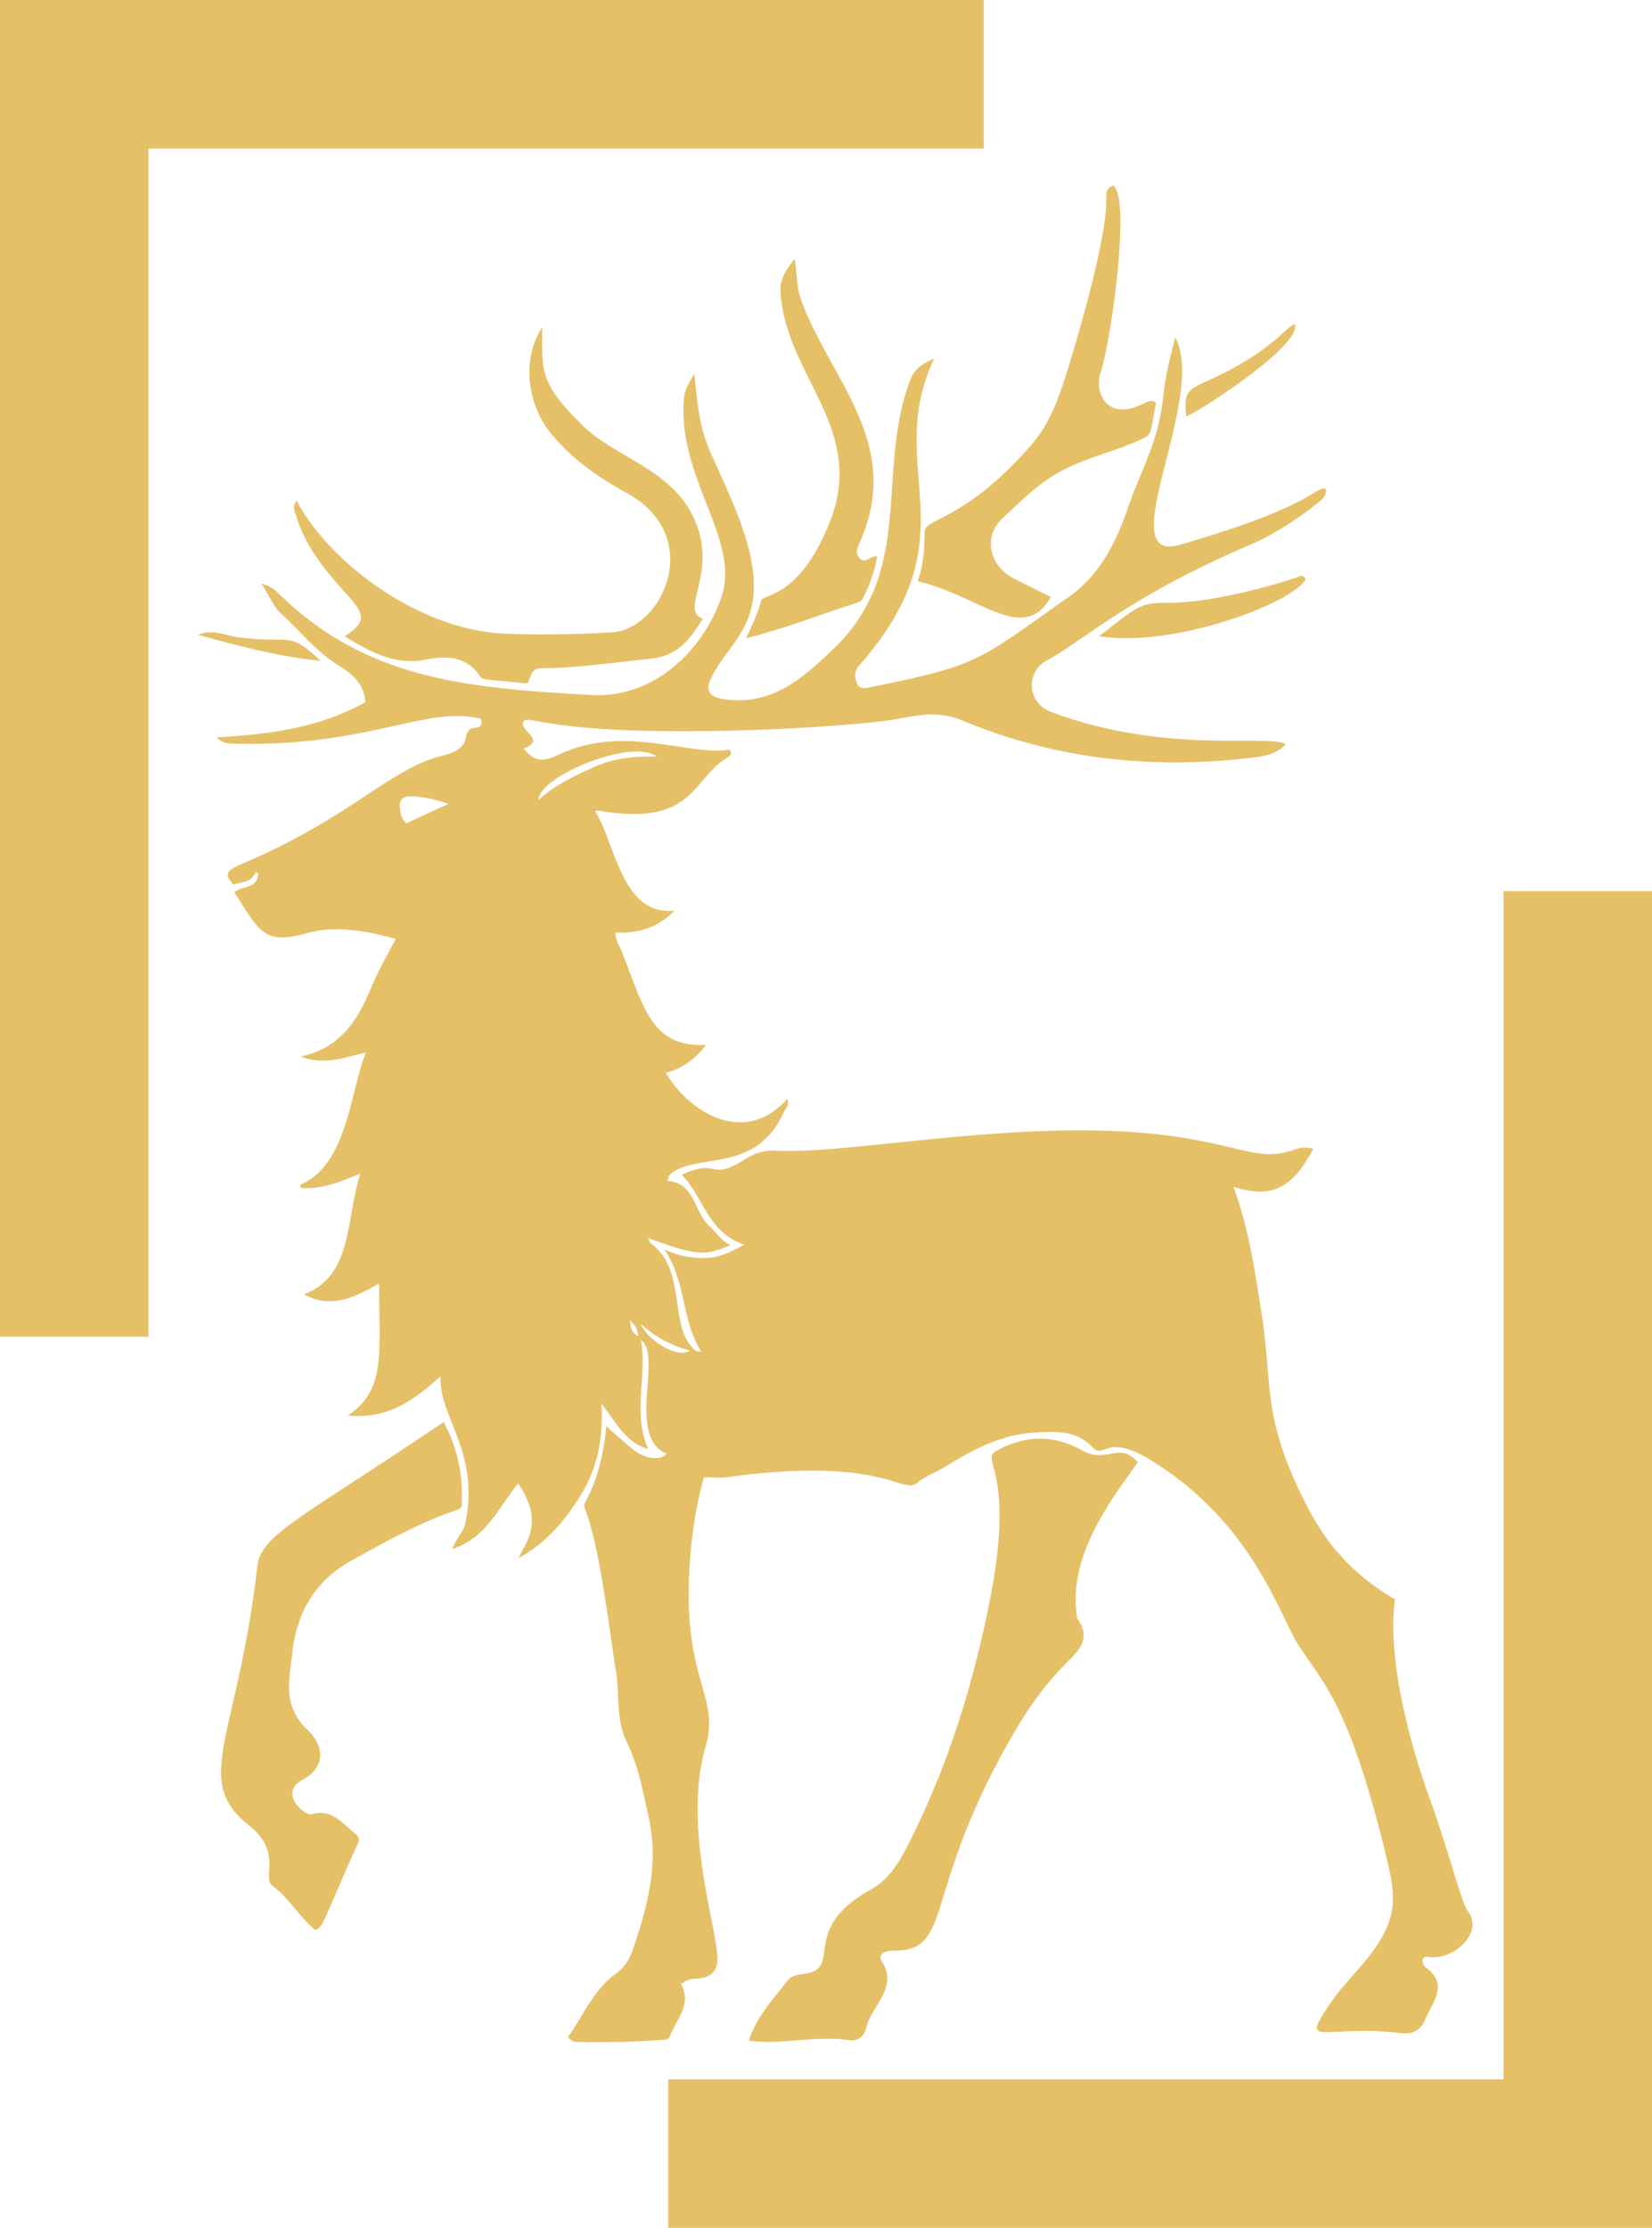 <svg xmlns="http://www.w3.org/2000/svg" width="89" height="120" fill="none"><path fill="#E6C067" d="M19.681 37.822c-.056-1.044-.777-1.567-1.46-1.992-1.199-.746-2.049-1.838-3.062-2.766-.47-.43-.659-1.02-1.087-1.636.44.128.665.275.867.474 4.774 4.694 10.08 5.137 16.87 5.533 3.516.206 6.117-2.514 7.054-5.267 1.06-3.113-2.376-6.347-2.018-10.72.037-.452.295-.887.571-1.303.324 3.87.713 3.652 2.17 7.198 2.507 6.107-.222 6.857-1.304 9.253-.295.655.002.963.71 1.065 2.565.373 4.228-1.1 5.898-2.695 4.446-4.249 2.268-9.475 4.132-14.457.24-.64.664-.917 1.306-1.198-2.81 5.986 2.166 9.476-4.038 16.534-.284.323-.244.637-.123.956.135.357.474.267.744.212 5.881-1.21 5.65-1.326 10.666-4.86 1.632-1.15 2.522-2.855 3.16-4.723.55-1.613 1.375-3.13 1.727-4.814.367-1.76.061-1.436.85-4.434 1.765 3.175-3.533 12.255.245 11.164 7.308-2.11 7.243-3.15 7.87-3.018.047.335-.141.529-.371.712-1.168.93-2.409 1.748-3.782 2.336-6.437 2.755-8.95 5.16-10.888 6.204-1.12.604-1.09 2.274.259 2.777 6.18 2.303 11.586 1.167 12.627 1.728-.582.62-1.37.676-2.113.76-5.274.602-10.415.004-15.318-2.038-1.257-.524-2.353-.297-3.515-.079-1.514.284-8.166.807-14.075.622-4.986-.157-5.68-.769-6.05-.51-.286.52 1.27.995.009 1.48.553.69 1.027.746 1.866.343 3.53-1.699 6.97.078 9.232-.283.125.182.046.328-.07.394-1.982 1.116-1.754 3.8-7.04 2.883-.017-.003-.038.012-.135.048 1.051 1.582 1.41 5.655 4.262 5.347-.852.907-1.924 1.227-3.157 1.18-.033.425.211.725.34 1.049 1.15 2.882 1.544 5.153 4.524 5.002-.581.766-1.273 1.272-2.162 1.503 1.185 2.041 4.193 4.033 6.532 1.412.155.3-.079.485-.181.712-1.432 3.188-4.338 2.234-5.902 3.182-.153.093-.317.192-.363.517 1.492.093 1.415 1.668 2.264 2.434.37.334.637.786 1.133 1.028-1.296.505-1.557.684-4.444-.388.054.116.07.231.135.278 1.882 1.344 1.067 4.203 2.142 5.486.126.15.198.36.594.351-1.08-1.665-.792-3.724-1.985-5.499.773.363 1.458.46 2.155.462.727.003 1.355-.29 2.152-.72-1.977-.638-2.2-2.579-3.376-3.763 2.05-.943 1.423.41 3.405-.835.49-.308 1.001-.5 1.606-.466 4.373.25 14.524-2.067 22.537-.602 2.991.547 3.78 1.121 5.39.57.324-.112.661-.2 1.081-.058-1.32 2.52-2.59 2.533-4.29 2.045.822 2.251 1.144 4.51 1.501 6.757.632 3.976-.024 5.538 2.402 10.336 1.225 2.423 2.77 3.93 4.794 5.121-.434 3.087.754 7.631 1.819 10.586 1.166 3.237 1.754 5.751 2.101 6.204.92 1.199-.829 2.665-2.077 2.476-.595-.091-.292.486-.22.537 1.291.901.44 1.833.04 2.755-.27.621-.613.899-1.42.802-3.365-.4-4.951.485-4.316-.663 1.257-2.272 2.844-3.125 3.68-5.141.507-1.221.228-2.419-.055-3.598-1.952-8.114-3.367-9.404-4.734-11.46-1.009-1.518-2.424-6.613-8.024-10.024-2.405-1.465-2.451.027-3.1-.672-.857-.923-1.964-.837-3.072-.785-1.794.084-3.31.893-4.79 1.802-.517.317-1.094.519-1.577.909-.825.666-1.758-1.467-10.216-.31-.398.055-.809.008-1.267.008-.395 1.393-.615 2.793-.732 4.2-.562 6.76 1.659 7.426.813 10.33-1.209 4.148.547 9.524.644 11.273.041.735-.3 1.137-1.04 1.195-.53.041-.53.041-.924.302.61 1.086-.243 1.875-.585 2.777-.069.183-.214.216-.39.228a52 52 0 0 1-4.631.111c-.174-.004-.317-.06-.489-.261.827-1.146 1.36-2.531 2.59-3.417.421-.303.704-.71.88-1.213 1.724-4.909 1.037-6.443.55-8.711a11.6 11.6 0 0 0-.863-2.598c-.573-1.202-.36-2.517-.563-3.772-.407-2.52-.841-6.49-1.64-8.678-.047-.128-.11-.247-.025-.405.72-1.328 1.027-2.772 1.14-4.115.44.384.935.845 1.462 1.266.633.506 1.42.602 1.803.228-2.197-.917-.215-5.263-1.39-6.136.33 1.96-.473 3.936.383 5.875-1.232-.365-1.742-1.45-2.518-2.455.108 1.813-.197 3.428-1.08 4.88-.846 1.392-1.88 2.627-3.373 3.444.327-.813 1.429-1.872-.034-4.016-1.046 1.254-1.66 2.908-3.552 3.538.248-.626.616-.942.71-1.405.797-3.872-1.449-5.702-1.337-7.912-1.445 1.316-2.865 2.33-4.984 2.118 2.049-1.434 1.675-3.237 1.675-7.107-1.278.705-2.534 1.41-4.044.58 2.614-1.012 2.224-3.89 3.026-6.498-1.109.435-2.101.888-3.238.752.018-.092.014-.155.033-.164 2.514-1.102 2.618-4.877 3.515-7.122-1.167.283-2.24.713-3.524.224 2.28-.475 3.14-2.119 3.888-3.9.344-.818.802-1.589 1.238-2.439-1.618-.43-3.207-.751-4.82-.296-2.337.66-2.542-.178-3.875-2.21.41-.357 1.024-.196 1.227-.727.05-.129.126-.268-.052-.369-.312.46-.312.46-1.239.677-.971-1.211.364-.475 5.863-3.952 1.724-1.09 3.687-2.583 5.36-2.975 1.996-.469.844-1.419 1.848-1.52.287-.03.373-.204.271-.478-2.922-.732-6.04 1.488-13.088 1.343-.356-.008-.758.043-1.151-.346 2.847-.164 5.552-.508 8.017-1.894m9.336 5.266c.93-.844 1.962-1.304 2.98-1.771 1.059-.485 2.203-.59 3.378-.566-1.307-1.022-6.377 1.077-6.358 2.337m-4.845.207c-.777-.244-1.37-.39-2.009-.403-.562-.011-.673.27-.608.717.037.253.08.525.335.732zm10.33 28.004c.491 1.02 2.097 1.895 2.653 1.44-1.017-.26-1.879-.758-2.653-1.44m-.108.674c-.046-.301-.116-.587-.443-.839.012.422.115.689.443.839"/><path fill="#E6C067" d="M40.347 109.908c.41-1.289 1.298-2.209 2.064-3.207.216-.282.553-.339.874-.377 2.227-.269-.324-2.341 3.627-4.545 1.182-.658 1.728-1.844 2.275-2.952 2.008-4.067 3.316-8.392 4.177-12.826 1.332-6.861-.599-7.348.328-7.86 1.525-.845 3.062-.878 4.58-.028 1.384.775 2.015-.515 3.031.653-1.307 1.829-3.797 5-3.288 8.293.007.04 0 .09.022.12.804 1.096.04 1.77-.658 2.467-1.437 1.435-2.48 3.135-3.441 4.913-4.163 7.706-2.678 10.518-5.78 10.509-.44-.001-.932.158-.622.635.872 1.341-.647 2.459-.851 3.459-.113.554-.485.797-.944.729-1.837-.272-3.877.286-5.394.017M23.9 76.598c.762 1.414 1.04 2.849.975 4.36-.03.69-.09-.242-6.073 3.18-1.89 1.082-2.846 2.823-3.066 4.975-.143 1.393-.548 2.754.845 4.08.967.922.893 2.043-.265 2.658-1.36.721.108 1.98.478 1.87 1.09-.318 1.66.502 2.352 1.062.19.153.232.282.127.517-1.931 4.321-1.83 4.448-2.282 4.658-.875-.711-1.409-1.711-2.3-2.371-.615-.455.56-1.81-1.27-3.26-3.11-2.462-.628-4.66.44-13.947.2-1.722 2.3-2.558 10.039-7.782m-7.92-49.631c1.683 3.236 6.56 7.026 11.34 7.17a61 61 0 0 0 5.67-.08c2.676-.167 5.081-5.167.713-7.54-1.555-.846-2.989-1.87-4.11-3.286-.988-1.247-1.632-3.64-.382-5.615 0 2.322-.207 2.976 2.21 5.332 1.894 1.846 5.315 2.428 6.25 5.75.704 2.5-.995 4.228.193 4.626-.689 1.113-1.36 2.014-2.816 2.158-1.963.194-3.915.505-5.893.51-.562.002-.535.458-.745.82-2.188-.21-2.426-.194-2.536-.365-.705-1.092-1.826-1.146-2.867-.928-1.744.366-3.065-.419-4.44-1.247 1.12-.721 1.144-1.12.207-2.155-1.163-1.285-2.291-2.597-2.808-4.303-.071-.235-.25-.48.014-.847m46.302-5.277c-.346 1.777-.212 1.704-.819 1.984-1.44.662-3.015.993-4.405 1.76-1.165.645-2.112 1.604-3.07 2.505-1.039.976-.686 2.532.612 3.21.665.349 1.343.673 2.014 1.008-1.48 2.592-3.787-.058-7.178-.847.32-.866.369-1.77.377-2.678.007-.72 2.282-.618 5.824-4.76 1-1.168 1.498-2.713 1.95-4.182.603-1.967 2.085-7.037 2.014-9.08-.01-.306.07-.504.364-.61.961.568-.06 8.208-.704 10.193-.262.806.265 2.555 2.31 1.565.227-.11.416-.252.71-.067M42.81 13.945c.136.84.108 1.527.342 2.183 1.506 4.23 5.49 7.696 3.226 12.947-.137.316-.347.662-.082.977.301.356.579-.116.961-.093a7.8 7.8 0 0 1-.796 2.318c-.05.093-.188.163-.3.197-1.958.61-3.866 1.384-5.961 1.903.305-.715.643-1.33.794-2.012.089-.397 2.064-.087 3.713-4.25 2-5.048-2.393-7.853-2.658-12.401-.039-.669.275-1.152.76-1.769m16.403 20.32c1.894-1.433 2.115-1.812 3.573-1.793 2.859.036 7.013-1.32 7.206-1.422.147-.077.276-.007.35.145-.663 1.28-7.117 3.727-11.129 3.07M69.76 17.478c.363 1.138-5.216 4.726-5.854 4.955-.122-1.269.018-1.412 1.155-1.923 3.582-1.61 4.325-3.063 4.699-3.032M17.276 35.595c-2.339-.238-4.413-.805-6.608-1.403.813-.33 1.445.04 2.086.123 3.045.399 2.723-.393 4.522 1.28M0 8V0h53v8z"/><path fill="#E6C067" d="M0 2h8v70H0zm89 110v8H36v-8z"/><path fill="#E6C067" d="M89 118h-8V48h8z"/></svg>